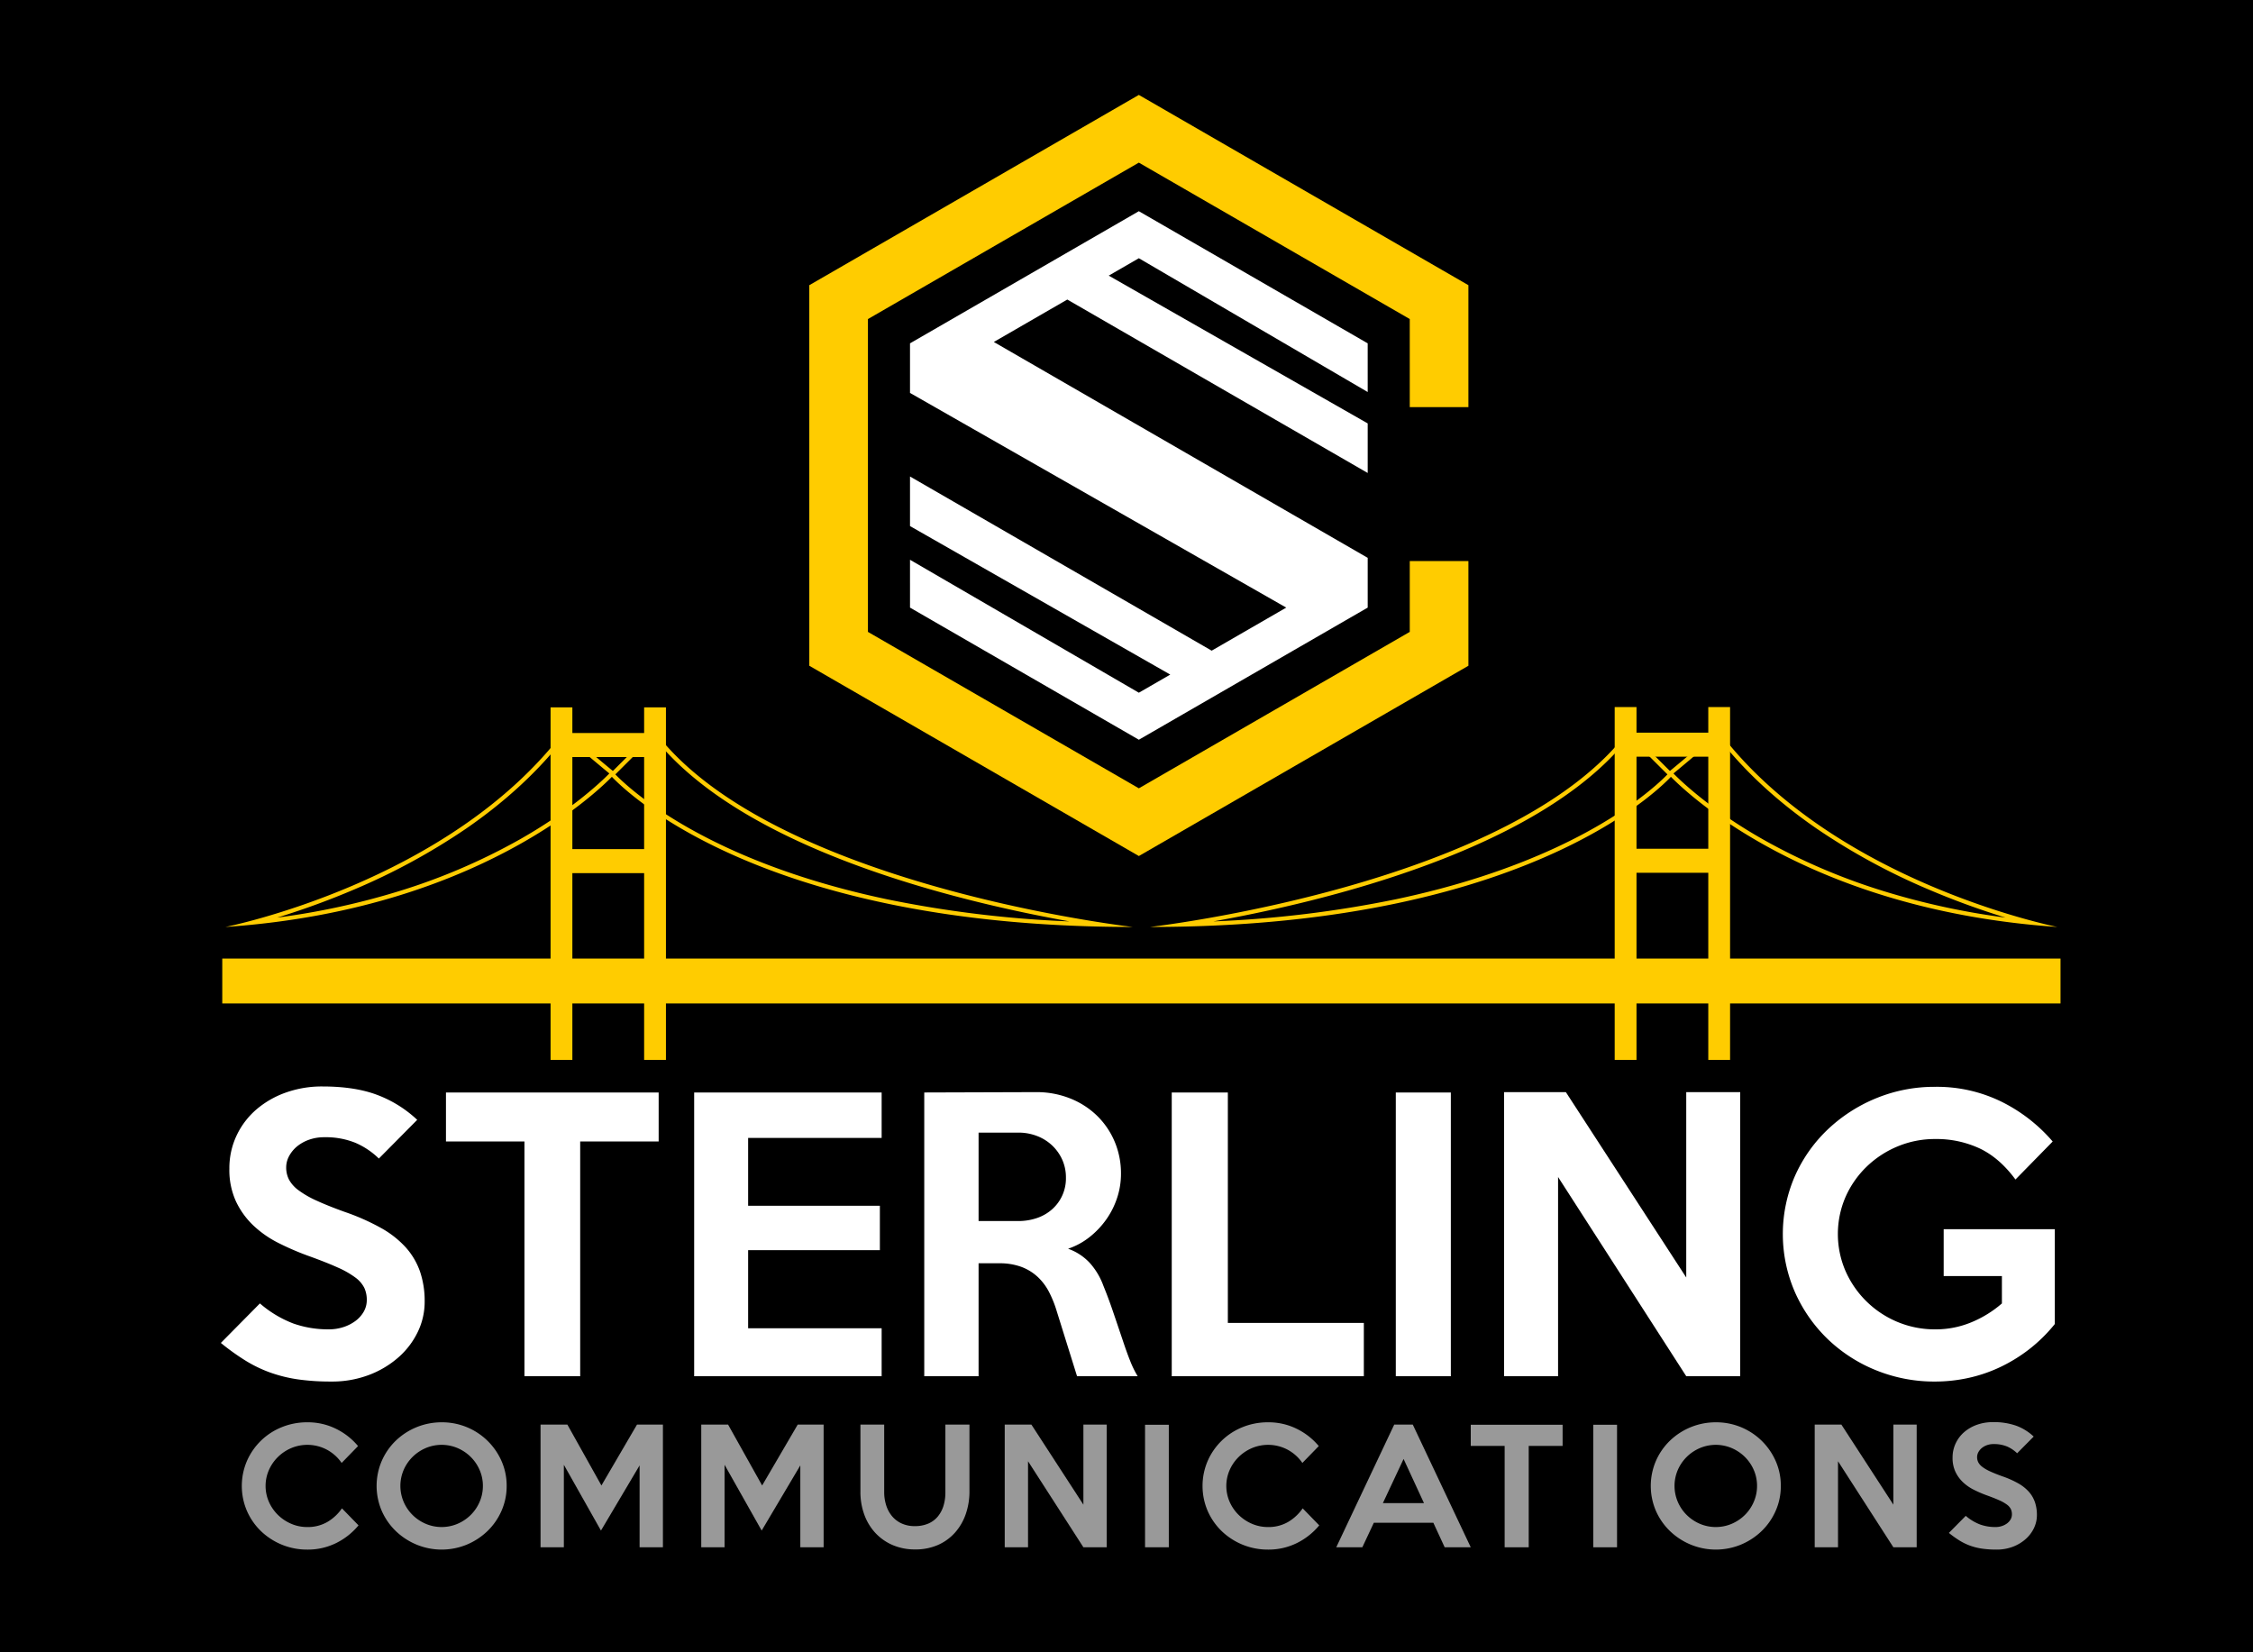 <svg id="Black_Shirt" data-name="Black Shirt" xmlns="http://www.w3.org/2000/svg" viewBox="0 0 1080 792">
  <defs>
    <style>
      .cls-1, .cls-4 {
        fill: #fff;
      }

      .cls-2 {
        fill: #999;
      }

      .cls-3, .cls-5 {
        fill: #fc0;
      }

      .cls-4, .cls-5 {
        fill-rule: evenodd;
      }
    </style>
  </defs>
  <title>SC Logo and Icon Final Outlined</title>
  <g id="Layer_8" data-name="Layer 8">
    <rect width="1080" height="792"/>
  </g>
  <g id="Text">
    <g>
      <path class="cls-1" d="M203.566,623.919a33.13,33.13,0,0,1-3.319,14.553,38.4,38.4,0,0,1-9.276,12.17,46.025,46.025,0,0,1-14.127,8.426,49.807,49.807,0,0,1-18.042,3.148,111.525,111.525,0,0,1-15.915-1.026,68.551,68.551,0,0,1-13.276-3.258,63.35,63.35,0,0,1-11.915-5.742,112.4,112.4,0,0,1-11.829-8.481l18.723-18.938a53.724,53.724,0,0,0,16,9.617,50.064,50.064,0,0,0,17.021,2.809,22.236,22.236,0,0,0,7.063-1.1,19.924,19.924,0,0,0,5.787-2.977,14.488,14.488,0,0,0,3.915-4.417,11.185,11.185,0,0,0,1.447-5.609,13.535,13.535,0,0,0-1.191-5.779,13.979,13.979,0,0,0-4.255-4.929,43.153,43.153,0,0,0-8.511-4.843q-5.449-2.465-13.957-5.526a130.181,130.181,0,0,1-14.383-6.2,50.413,50.413,0,0,1-12.085-8.412,38.61,38.61,0,0,1-8.34-11.559,36.1,36.1,0,0,1-3.149-15.639,36.587,36.587,0,0,1,3.489-15.976,37.607,37.607,0,0,1,9.532-12.492,44.393,44.393,0,0,1,14.127-8.071,51.475,51.475,0,0,1,17.447-2.892q15.658,0,26.383,4.086a57.52,57.52,0,0,1,19.064,11.914l-18.383,18.554a37.085,37.085,0,0,0-11.319-7.574A38,38,0,0,0,155.4,545.11a21.287,21.287,0,0,0-7.234,1.191,19.032,19.032,0,0,0-5.7,3.149,15.586,15.586,0,0,0-3.83,4.6,11.341,11.341,0,0,0-1.447,5.531,12.582,12.582,0,0,0,1.362,5.872,15.7,15.7,0,0,0,4.6,5.106,45.888,45.888,0,0,0,8.6,4.937q5.361,2.47,13.362,5.361A107.131,107.131,0,0,1,182.63,588.6a46.488,46.488,0,0,1,11.915,9.361,34.29,34.29,0,0,1,6.808,11.574A43.791,43.791,0,0,1,203.566,623.919Z"/>
      <path class="cls-1" d="M315.735,547.153H278.119v112.51H251.4V547.153H213.778v-23.49H315.735Z"/>
      <path class="cls-1" d="M422.626,659.663H332.754v-136h89.872v21.788h-64v32.51h63.149v21.276H358.626v37.447h64Z"/>
      <path class="cls-1" d="M545.348,659.663H516.295l-9.678-30.978a53.817,53.817,0,0,0-3.734-9.361A26.528,26.528,0,0,0,497.364,612a23.723,23.723,0,0,0-7.812-4.767,30.006,30.006,0,0,0-10.611-1.7h-9.849v54.128H443.051v-136l53.691-.17a43.256,43.256,0,0,1,16.141,2.978,39.114,39.114,0,0,1,12.912,8.256,37.941,37.941,0,0,1,8.5,12.426,39,39,0,0,1,3.058,15.489,36.6,36.6,0,0,1-1.861,11.574,38.968,38.968,0,0,1-5.242,10.383,40.519,40.519,0,0,1-8.029,8.426,33.781,33.781,0,0,1-10.228,5.531,26,26,0,0,1,10.484,6.894,33.7,33.7,0,0,1,6.428,10.809q2.366,5.789,4.4,11.745t5.074,14.978q1.872,5.616,3.489,9.617A47.94,47.94,0,0,0,545.348,659.663Zm-34.383-95.148a20.669,20.669,0,0,0-1.787-8.681,21.642,21.642,0,0,0-4.851-6.809,22.035,22.035,0,0,0-7.234-4.511,24.535,24.535,0,0,0-8.936-1.617H469.093V585.28h19.064a27.086,27.086,0,0,0,8.936-1.446,21.193,21.193,0,0,0,7.234-4.171,19.74,19.74,0,0,0,6.638-15.148Z"/>
      <path class="cls-1" d="M653.772,659.663H561.687v-136h26.894V634.131h65.191Z"/>
      <path class="cls-1" d="M695.474,659.663H669.091v-136h26.383Z"/>
      <path class="cls-1" d="M834.194,659.663H808.322l-61.446-95.489v95.489H721V523.493h29.617l57.7,88.85v-88.85h25.872Z"/>
      <path class="cls-1" d="M985,634.642a73.873,73.873,0,0,1-12.6,12.341,75.19,75.19,0,0,1-14.213,8.6,70.7,70.7,0,0,1-15.149,5.022,75.269,75.269,0,0,1-15.4,1.616,74.169,74.169,0,0,1-28.425-5.446,72.579,72.579,0,0,1-23.149-14.978,71.381,71.381,0,0,1-15.659-22.468,69.666,69.666,0,0,1-.085-55.4,69.931,69.931,0,0,1,15.659-22.383,74.952,74.952,0,0,1,23.234-15.064,73.191,73.191,0,0,1,28.425-5.531,70.182,70.182,0,0,1,31.83,7.148,77.693,77.693,0,0,1,24.511,19.064l-17.843,18.212q-7.648-10.38-17.163-14.893a49.01,49.01,0,0,0-21.241-4.511,46.415,46.415,0,0,0-18.184,3.575,47.428,47.428,0,0,0-14.87,9.787,46.029,46.029,0,0,0-10.026,14.468,44.737,44.737,0,0,0,0,35.4,46.844,46.844,0,0,0,24.883,24.426,46.357,46.357,0,0,0,18.173,3.574,44.471,44.471,0,0,0,17.324-3.4,53.435,53.435,0,0,0,14.606-9.022V611.663H931.725V589.2H985Z"/>
      <path class="cls-2" d="M171.86,731.151a32.636,32.636,0,0,1-10.7,8.476,30.6,30.6,0,0,1-13.856,3.139,31.85,31.85,0,0,1-22.253-8.894,30.424,30.424,0,0,1-6.689-9.666,30.382,30.382,0,0,1,0-23.891,30.62,30.62,0,0,1,16.665-16.209,32.041,32.041,0,0,1,12.276-2.353,30.41,30.41,0,0,1,13.856,3.161,32.067,32.067,0,0,1,10.475,8.233l-7.866,8.086a20.047,20.047,0,0,0-7.02-6.322,19.976,19.976,0,0,0-17.2-.769,20.712,20.712,0,0,0-6.358,4.271,20.206,20.206,0,0,0-4.3,6.26,18.995,18.995,0,0,0,0,15.172,20.2,20.2,0,0,0,4.3,6.26,20.7,20.7,0,0,0,6.358,4.271,19.222,19.222,0,0,0,7.755,1.583,18.59,18.59,0,0,0,9.666-2.463,22,22,0,0,0,6.946-6.5Z"/>
      <path class="cls-2" d="M242.871,712.26a29.214,29.214,0,0,1-2.46,11.908,30.355,30.355,0,0,1-6.718,9.7,32.049,32.049,0,0,1-9.913,6.506,31.636,31.636,0,0,1-24.119,0,31.939,31.939,0,0,1-9.949-6.506,30.466,30.466,0,0,1-6.718-9.666,30.329,30.329,0,0,1,0-23.928,30.377,30.377,0,0,1,6.718-9.7,31.659,31.659,0,0,1,22.027-8.821,31.081,31.081,0,0,1,28.671,18.562A29.141,29.141,0,0,1,242.871,712.26Zm-11.394,0a18.913,18.913,0,0,0-1.547-7.608A19.988,19.988,0,0,0,225.7,698.4a20.426,20.426,0,0,0-6.3-4.264,19.521,19.521,0,0,0-15.392,0,20.431,20.431,0,0,0-6.3,4.264,19.986,19.986,0,0,0-4.235,6.248,19.4,19.4,0,0,0,0,15.18,19.874,19.874,0,0,0,4.235,6.285,20.413,20.413,0,0,0,6.3,4.264,19.532,19.532,0,0,0,15.392,0,20.409,20.409,0,0,0,6.3-4.264,19.876,19.876,0,0,0,4.235-6.285A18.985,18.985,0,0,0,231.477,712.26Z"/>
      <path class="cls-2" d="M317.776,741.663H306.6V702.409L288.079,733.65,270.29,702.115v39.548H259.116V682.856H271.98L288.3,712.039l17.054-29.184h12.423Z"/>
      <path class="cls-2" d="M394.814,741.663H383.641V702.409L365.116,733.65l-17.789-31.535v39.548H336.154V682.856h12.864l16.319,29.184,17.054-29.184h12.423Z"/>
      <path class="cls-2" d="M464.721,682.856v31.9a33.129,33.129,0,0,1-1.764,10.953,26.232,26.232,0,0,1-5.109,8.857,23.733,23.733,0,0,1-8.159,5.954,26.5,26.5,0,0,1-10.99,2.169,26.772,26.772,0,0,1-10.879-2.132,24.464,24.464,0,0,1-8.27-5.844,25.8,25.8,0,0,1-5.256-8.748,31.375,31.375,0,0,1-1.838-10.843v-32.27H423.85V715.2a20.685,20.685,0,0,0,.956,6.358,15.287,15.287,0,0,0,2.793,5.183,13.069,13.069,0,0,0,4.594,3.491,14.686,14.686,0,0,0,6.285,1.286,16.056,16.056,0,0,0,6.505-1.213,12.215,12.215,0,0,0,4.558-3.381,14.831,14.831,0,0,0,2.72-5.109,21.607,21.607,0,0,0,.919-6.469V682.856Z"/>
      <path class="cls-2" d="M530.512,741.663H519.338L492.8,700.425v41.238H481.628V682.856h12.79l24.92,38.372V682.856h11.174Z"/>
      <path class="cls-2" d="M560.281,741.663H548.888V682.93h11.394Z"/>
      <path class="cls-2" d="M632.394,731.151a32.635,32.635,0,0,1-10.7,8.476,30.6,30.6,0,0,1-13.856,3.139,31.85,31.85,0,0,1-22.252-8.894,30.417,30.417,0,0,1-6.689-9.666,30.388,30.388,0,0,1,0-23.891,30.623,30.623,0,0,1,16.666-16.209,32.034,32.034,0,0,1,12.275-2.353,30.409,30.409,0,0,1,13.856,3.161,32.071,32.071,0,0,1,10.476,8.233l-7.865,8.086a20.052,20.052,0,0,0-7.02-6.322,19.976,19.976,0,0,0-17.2-.769,20.714,20.714,0,0,0-6.358,4.271,20.215,20.215,0,0,0-4.3,6.26,19,19,0,0,0,0,15.172,20.215,20.215,0,0,0,4.3,6.26,20.7,20.7,0,0,0,6.358,4.271,19.22,19.22,0,0,0,7.755,1.583,18.591,18.591,0,0,0,9.667-2.463,22.011,22.011,0,0,0,6.946-6.5Z"/>
      <path class="cls-2" d="M705.02,741.663h-12.5L687.085,729.9H658.563l-5.514,11.762h-12.5l27.786-58.808h8.895ZM682.6,720.492l-9.776-21.17-9.924,21.17Z"/>
      <path class="cls-2" d="M749.053,693.073H732.808v48.59H721.267v-48.59H705.02V682.93h44.032Z"/>
      <path class="cls-2" d="M775.146,741.663H763.753V682.93h11.394Z"/>
      <path class="cls-2" d="M853.654,712.26a29.2,29.2,0,0,1-2.46,11.908,30.355,30.355,0,0,1-6.718,9.7,32.058,32.058,0,0,1-9.912,6.506,31.638,31.638,0,0,1-24.119,0,31.944,31.944,0,0,1-9.949-6.506,30.466,30.466,0,0,1-6.718-9.666,30.334,30.334,0,0,1,0-23.928,30.377,30.377,0,0,1,6.718-9.7,31.659,31.659,0,0,1,22.027-8.821,31.081,31.081,0,0,1,28.671,18.562A29.133,29.133,0,0,1,853.654,712.26Zm-11.394,0a18.913,18.913,0,0,0-1.547-7.608,19.972,19.972,0,0,0-4.235-6.248,20.41,20.41,0,0,0-6.3-4.264,19.522,19.522,0,0,0-15.393,0,20.412,20.412,0,0,0-6.3,4.264,19.971,19.971,0,0,0-4.235,6.248,19.4,19.4,0,0,0,0,15.18,19.859,19.859,0,0,0,4.235,6.285,20.394,20.394,0,0,0,6.3,4.264,19.533,19.533,0,0,0,15.393,0,20.392,20.392,0,0,0,6.3-4.264,19.86,19.86,0,0,0,4.235-6.285A18.985,18.985,0,0,0,842.261,712.26Z"/>
      <path class="cls-2" d="M918.783,741.663H907.609l-26.537-41.238v41.238H869.9V682.856h12.79l24.92,38.372V682.856h11.174Z"/>
      <path class="cls-2" d="M976.413,726.227a14.3,14.3,0,0,1-1.434,6.284,16.59,16.59,0,0,1-4.006,5.257,19.887,19.887,0,0,1-6.1,3.639,21.513,21.513,0,0,1-7.792,1.359,48.205,48.205,0,0,1-6.873-.443,29.592,29.592,0,0,1-5.733-1.407,27.353,27.353,0,0,1-5.146-2.479,48.577,48.577,0,0,1-5.108-3.663l8.086-8.179a23.2,23.2,0,0,0,6.91,4.153,21.613,21.613,0,0,0,7.351,1.213,9.6,9.6,0,0,0,3.051-.477,8.622,8.622,0,0,0,2.5-1.285,6.25,6.25,0,0,0,1.691-1.908,4.825,4.825,0,0,0,.625-2.422,5.837,5.837,0,0,0-.515-2.5,6.022,6.022,0,0,0-1.837-2.129,18.732,18.732,0,0,0-3.676-2.091q-2.354-1.065-6.028-2.387a56.185,56.185,0,0,1-6.211-2.679,21.8,21.8,0,0,1-5.22-3.633,16.679,16.679,0,0,1-3.6-4.992,15.589,15.589,0,0,1-1.36-6.753,15.8,15.8,0,0,1,1.508-6.9,16.239,16.239,0,0,1,4.116-5.394,19.18,19.18,0,0,1,6.1-3.486,22.242,22.242,0,0,1,7.534-1.248,32.159,32.159,0,0,1,11.393,1.765,24.824,24.824,0,0,1,8.233,5.145l-7.938,8.012a16.035,16.035,0,0,0-4.889-3.271,16.41,16.41,0,0,0-6.433-1.14,9.187,9.187,0,0,0-3.124.515,8.225,8.225,0,0,0-2.462,1.36,6.72,6.72,0,0,0-1.654,1.984,4.9,4.9,0,0,0-.625,2.389,5.437,5.437,0,0,0,.588,2.536,6.768,6.768,0,0,0,1.985,2.205,19.8,19.8,0,0,0,3.712,2.132q2.316,1.066,5.77,2.315a46.24,46.24,0,0,1,7.571,3.345,20.091,20.091,0,0,1,5.145,4.043,14.8,14.8,0,0,1,2.94,5A18.9,18.9,0,0,1,976.413,726.227Z"/>
    </g>
  </g>
  <g id="Bridge">
    <rect class="cls-3" x="106.546" y="459.464" width="881.19" height="21.523"/>
    <g>
      <path class="cls-3" d="M308.77,339.067v12.284h-34.4V339.067H263.922V508.042H274.37V461.176h34.4v46.866h10.456V339.067Zm0,23.8V407h-34.4v-44.13Zm-34.4,110.7V418.512h34.4V473.57Z"/>
      <path class="cls-3" d="M818.884,338.913V351.2H784.476V338.913H774.019V508.042h10.457v-47.02h34.408v47.02h10.45V338.913Zm0,23.8v44.13H784.476v-44.13Zm-34.408,110.7V418.357h34.408v55.058Z"/>
      <path class="cls-3" d="M781.093,353.037l18.218,18.157c-4.407,4.534-20.663,19.783-53.022,34.87-22.569,10.522-48.437,18.908-76.886,24.923a541.725,541.725,0,0,1-87.75,10.676c17.12-3.066,39.948-7.807,64.23-14.675,29.438-8.327,55.244-18.11,76.7-29.078,25.988-13.286,45.658-28.373,58.511-44.872m-.207-3.03c-55.322,74.391-229.6,94.317-229.6,94.317,188.675,0,250.808-73.183,250.808-73.183l-21.205-21.134Z"/>
      <path class="cls-3" d="M823.205,352.928c12.454,16.18,28.494,31.075,47.708,44.3a308.6,308.6,0,0,0,53.721,29.187,371.631,371.631,0,0,0,36.775,13.421,353.533,353.533,0,0,1-58.3-12.641,294.249,294.249,0,0,1-57.765-24.708c-24.669-13.967-38.832-27.349-43.155-31.742,3.691-3.051,12.891-10.7,21.015-17.816m.293-2.92c-10.8,9.533-24.236,20.56-24.236,20.56s57.44,64.892,186.975,73.757c0,0-107.934-21.227-162.738-94.317Z"/>
      <path class="cls-3" d="M271.078,352.928c8.123,7.114,17.326,14.767,21.017,17.818-4.3,4.378-18.375,17.683-42.972,31.636a294.084,294.084,0,0,1-57.808,24.768,353.349,353.349,0,0,1-58.442,12.686,371.722,371.722,0,0,0,36.775-13.421,308.633,308.633,0,0,0,53.722-29.187c19.214-13.224,35.254-28.119,47.708-44.3m-.293-2.92c-54.806,73.089-162.74,94.317-162.74,94.317,129.536-8.865,186.977-73.757,186.977-73.757s-13.44-11.026-24.237-20.56Z"/>
      <path class="cls-3" d="M313.19,353.037c12.852,16.5,32.522,31.586,58.511,44.872,21.455,10.968,47.26,20.751,76.7,29.078,24.283,6.868,47.11,11.608,64.23,14.675a541.713,541.713,0,0,1-87.749-10.676c-28.448-6.015-54.316-14.4-76.886-24.923-32.361-15.088-48.617-30.338-53.021-34.87l18.217-18.157m.207-3.03-21.205,21.134S354.324,444.324,543,444.324c0,0-174.279-19.926-229.6-94.317Z"/>
    </g>
  </g>
  <g id="Icon">
    <polygon id="S" class="cls-4" points="545.919 123.778 655.621 187.908 655.615 164.571 545.919 101.239 436.222 164.578 436.222 164.578 436.222 188.338 616.574 291.246 580.828 311.886 436.222 228.401 436.222 252.163 560.977 323.348 545.923 332.04 436.222 268.316 436.225 291.247 545.924 354.577 655.621 291.242 655.621 267.389 476.396 163.919 511.621 143.581 655.621 226.712 655.621 202.956 531.477 132.117 545.919 123.778"/>
    <polygon class="cls-5" points="675.787 268.945 675.788 302.883 545.924 377.863 416.056 302.891 416.054 152.935 545.919 77.952 675.783 152.926 675.787 195.154 703.894 195.154 703.891 136.697 545.914 45.496 387.945 136.706 387.95 319.121 545.926 410.323 703.898 319.113 703.894 268.945 675.787 268.945"/>
  </g>
</svg>
